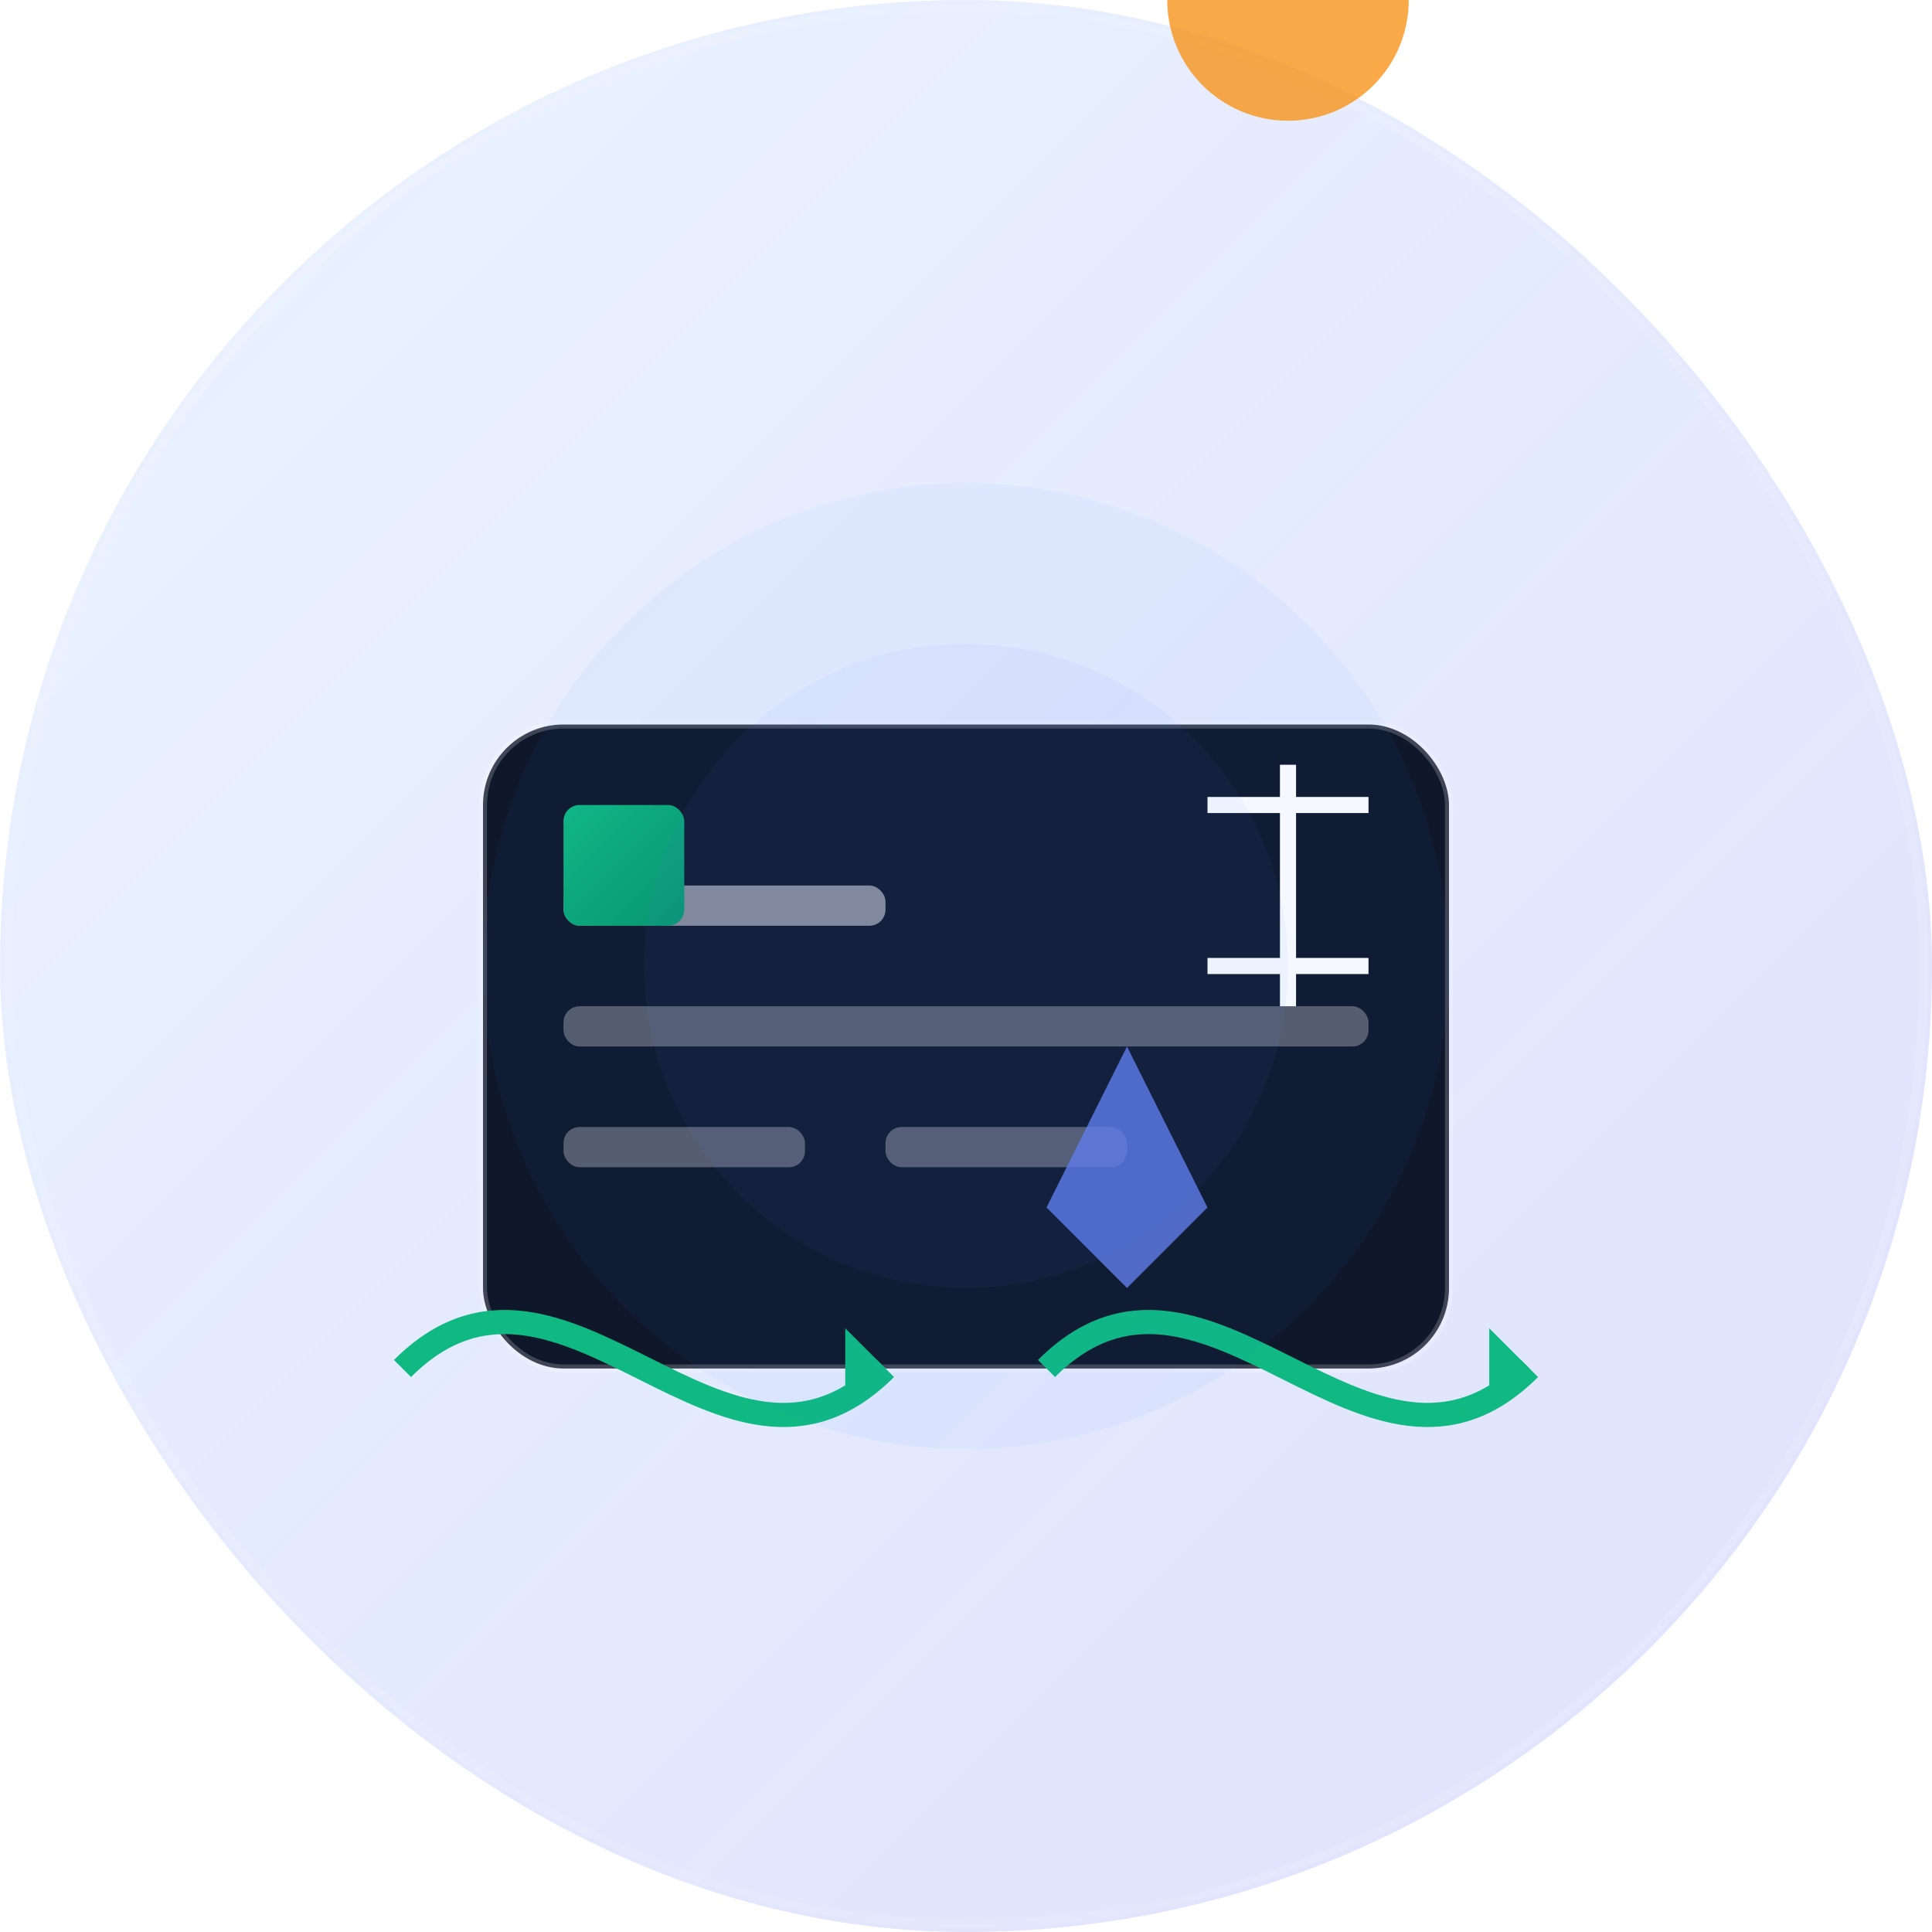 <?xml version="1.0" encoding="UTF-8" standalone="no"?>
<svg width="240" height="240" viewBox="0 0 240 240" xmlns="http://www.w3.org/2000/svg">
  <defs>
    <linearGradient id="bg-gradient" x1="0%" y1="0%" x2="100%" y2="100%">
      <stop offset="0%" stop-color="#3b82f6" stop-opacity="0.1"/>
      <stop offset="100%" stop-color="#6366f1" stop-opacity="0.2"/>
    </linearGradient>
    <linearGradient id="card-gradient" x1="0%" y1="0%" x2="100%" y2="100%">
      <stop offset="0%" stop-color="#10b981"/>
      <stop offset="100%" stop-color="#059669"/>
    </linearGradient>
    <filter id="glow" x="-50%" y="-50%" width="200%" height="200%">
      <feGaussianBlur stdDeviation="5" result="blur"/>
      <feComposite in="SourceGraphic" in2="blur" operator="over"/>
    </filter>
  </defs>
  
  <!-- Background -->
  <rect width="240" height="240" rx="120" fill="url(#bg-gradient)"/>
  <rect x="1" y="1" width="238" height="238" rx="119" stroke="rgba(255,255,255,0.1)" stroke-width="1" fill="none"/>
  
  <!-- Credit Card -->
  <rect x="60" y="90" width="120" height="80" rx="10" fill="#0f172a" stroke="rgba(255,255,255,0.2)" stroke-width="1"/>
  <rect x="70" y="110" width="40" height="5" rx="2" fill="rgba(255,255,255,0.5)"/>
  <rect x="70" y="125" width="100" height="5" rx="2" fill="rgba(255,255,255,0.3)"/>
  <rect x="70" y="140" width="30" height="5" rx="2" fill="rgba(255,255,255,0.3)"/>
  <rect x="110" y="140" width="30" height="5" rx="2" fill="rgba(255,255,255,0.3)"/>
  
  <!-- Chip -->
  <rect x="70" y="100" width="15" height="15" rx="2" fill="url(#card-gradient)" filter="url(#glow)"/>
  
  <!-- Bitcoin -->
  <circle cx="160" y="110" r="15" fill="#f7931a" opacity="0.8"/>
  <path d="M160 95 L160 125 M150 100 L170 100 M150 120 L170 120" stroke="white" stroke-width="2"/>
  
  <!-- Ethereum -->
  <polygon points="130,150 140,130 150,150 140,160" fill="#627eea" opacity="0.8"/>
  
  <!-- Arrows -->
  <path d="M50,170 C70,150 90,190 110,170" stroke="#10b981" stroke-width="3" fill="none" filter="url(#glow)"/>
  <polygon points="110,170 105,165 105,175" fill="#10b981"/>
  
  <path d="M130,170 C150,150 170,190 190,170" stroke="#10b981" stroke-width="3" fill="none" filter="url(#glow)"/>
  <polygon points="190,170 185,165 185,175" fill="#10b981"/>
  
  <!-- Glowing Elements -->
  <circle cx="120" cy="120" r="60" fill="rgba(59, 130, 246, 0.05)" filter="url(#glow)"/>
  <circle cx="120" cy="120" r="40" fill="rgba(99, 102, 241, 0.05)" filter="url(#glow)"/>
</svg>
